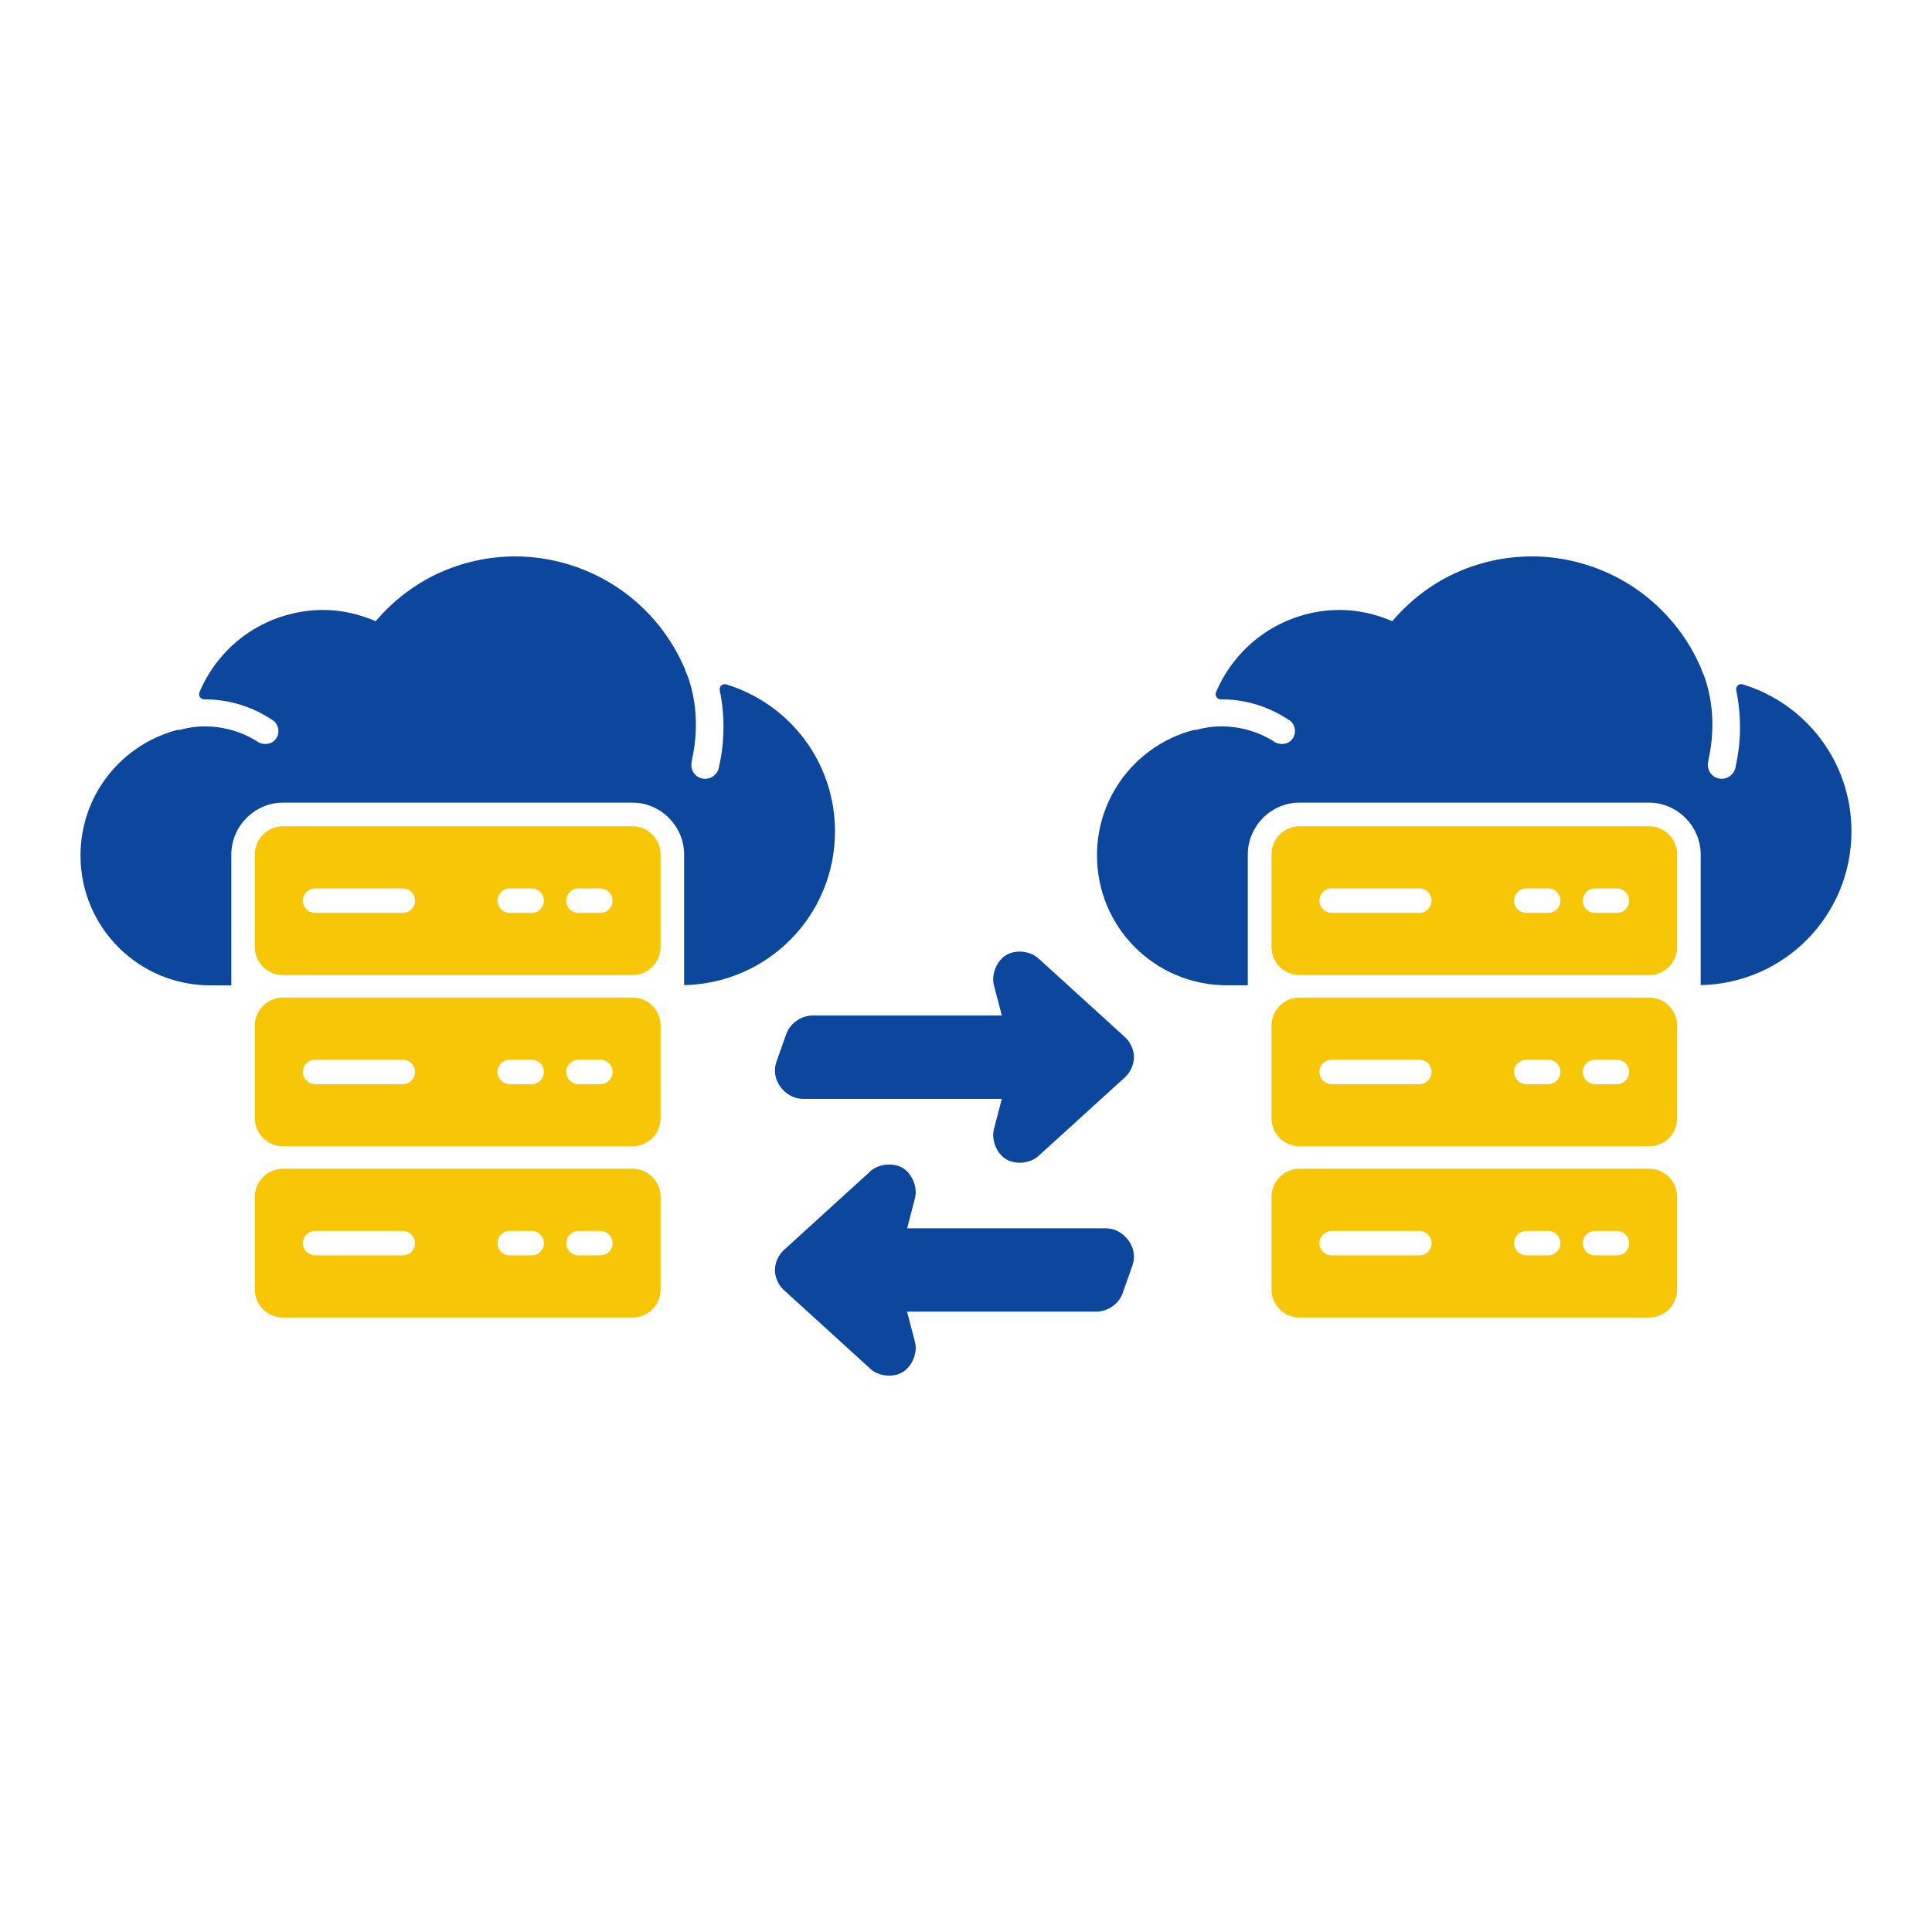 <?xml version="1.0" encoding="UTF-8"?>
<svg xmlns="http://www.w3.org/2000/svg" xml:space="preserve" id="datamirroring" x="0" y="0" version="1.1" viewBox="0 0 48 48">
  <path id="path52" d="M 7.031 20.529 C 6.644 20.529 6.332 20.842 6.332 21.229 L 6.332 23.527 C 6.332 23.914 6.644 24.225 7.031 24.225 L 15.713 24.225 C 16.1 24.225 16.412 23.914 16.412 23.527 L 16.412 21.229 C 16.412 20.842 16.1 20.529 15.713 20.529 L 7.031 20.529 z M 32.287 20.529 C 31.9 20.529 31.59 20.842 31.59 21.229 L 31.59 23.527 C 31.59 23.914 31.901 24.225 32.287 24.225 L 40.971 24.225 C 41.358 24.225 41.668 23.914 41.668 23.527 L 41.668 21.229 C 41.668 20.842 41.357 20.529 40.971 20.529 L 32.287 20.529 z M 7.83 22.072 L 10.006 22.072 C 10.174 22.072 10.311 22.208 10.311 22.377 C 10.311 22.546 10.175 22.68 10.006 22.68 L 7.83 22.68 C 7.662 22.68 7.525 22.546 7.525 22.377 C 7.525 22.208 7.662 22.072 7.83 22.072 z M 12.664 22.072 L 13.209 22.072 C 13.377 22.072 13.512 22.208 13.512 22.377 C 13.512 22.546 13.378 22.68 13.209 22.68 L 12.664 22.68 C 12.496 22.68 12.361 22.546 12.361 22.377 C 12.361 22.208 12.496 22.072 12.664 22.072 z M 14.371 22.072 L 14.914 22.072 C 15.082 22.072 15.219 22.208 15.219 22.377 C 15.219 22.546 15.083 22.68 14.914 22.68 L 14.371 22.68 C 14.203 22.68 14.068 22.546 14.068 22.377 C 14.068 22.208 14.203 22.072 14.371 22.072 z M 33.086 22.072 L 35.264 22.072 C 35.432 22.072 35.568 22.208 35.568 22.377 C 35.568 22.546 35.432 22.68 35.264 22.68 L 33.086 22.68 C 32.918 22.68 32.781 22.546 32.781 22.377 C 32.781 22.208 32.918 22.072 33.086 22.072 z M 37.922 22.072 L 38.465 22.072 C 38.633 22.072 38.768 22.208 38.768 22.377 C 38.768 22.546 38.633 22.68 38.465 22.68 L 37.922 22.68 C 37.754 22.68 37.617 22.546 37.617 22.377 C 37.617 22.208 37.754 22.072 37.922 22.072 z M 39.627 22.072 L 40.172 22.072 C 40.34 22.072 40.475 22.208 40.475 22.377 C 40.475 22.546 40.34 22.68 40.172 22.68 L 39.627 22.68 C 39.459 22.68 39.324 22.546 39.324 22.377 C 39.324 22.208 39.459 22.072 39.627 22.072 z M 7.031 24.783 C 6.644 24.783 6.332 25.096 6.332 25.482 L 6.332 27.781 C 6.332 28.168 6.644 28.479 7.031 28.479 L 15.713 28.479 C 16.1 28.479 16.412 28.167 16.412 27.781 L 16.412 25.482 C 16.412 25.095 16.1 24.783 15.713 24.783 L 7.031 24.783 z M 32.287 24.783 C 31.9 24.783 31.59 25.096 31.59 25.482 L 31.59 27.781 C 31.59 28.168 31.901 28.479 32.287 28.479 L 40.971 28.479 C 41.358 28.479 41.668 28.167 41.668 27.781 L 41.668 25.482 C 41.668 25.095 41.357 24.783 40.971 24.783 L 32.287 24.783 z M 7.83 26.328 L 10.006 26.328 C 10.174 26.328 10.311 26.463 10.311 26.631 C 10.311 26.799 10.175 26.936 10.006 26.936 L 7.83 26.936 C 7.662 26.936 7.525 26.799 7.525 26.631 C 7.525 26.463 7.662 26.328 7.83 26.328 z M 12.664 26.328 L 13.209 26.328 C 13.377 26.328 13.512 26.463 13.512 26.631 C 13.512 26.799 13.378 26.936 13.209 26.936 L 12.664 26.936 C 12.496 26.936 12.361 26.799 12.361 26.631 C 12.361 26.463 12.496 26.328 12.664 26.328 z M 14.371 26.328 L 14.914 26.328 C 15.082 26.328 15.219 26.463 15.219 26.631 C 15.219 26.799 15.083 26.936 14.914 26.936 L 14.371 26.936 C 14.203 26.936 14.068 26.799 14.068 26.631 C 14.068 26.463 14.203 26.328 14.371 26.328 z M 33.086 26.328 L 35.264 26.328 C 35.432 26.328 35.568 26.463 35.568 26.631 C 35.568 26.799 35.432 26.936 35.264 26.936 L 33.086 26.936 C 32.918 26.936 32.781 26.799 32.781 26.631 C 32.781 26.463 32.918 26.328 33.086 26.328 z M 37.922 26.328 L 38.465 26.328 C 38.633 26.328 38.768 26.463 38.768 26.631 C 38.768 26.799 38.633 26.936 38.465 26.936 L 37.922 26.936 C 37.754 26.936 37.617 26.799 37.617 26.631 C 37.617 26.463 37.754 26.328 37.922 26.328 z M 39.627 26.328 L 40.172 26.328 C 40.34 26.328 40.475 26.463 40.475 26.631 C 40.475 26.799 40.34 26.936 40.172 26.936 L 39.627 26.936 C 39.459 26.936 39.324 26.799 39.324 26.631 C 39.324 26.463 39.459 26.328 39.627 26.328 z M 7.031 29.037 C 6.644 29.037 6.332 29.35 6.332 29.736 L 6.332 32.035 C 6.332 32.422 6.644 32.734 7.031 32.734 L 15.713 32.734 C 16.1 32.734 16.412 32.421 16.412 32.035 L 16.412 29.736 C 16.412 29.349 16.1 29.037 15.713 29.037 L 7.031 29.037 z M 32.287 29.037 C 31.9 29.037 31.59 29.35 31.59 29.736 L 31.59 32.035 C 31.59 32.422 31.901 32.734 32.287 32.734 L 40.971 32.734 C 41.358 32.734 41.668 32.421 41.668 32.035 L 41.668 29.736 C 41.668 29.349 41.357 29.037 40.971 29.037 L 32.287 29.037 z M 7.83 30.582 L 10.006 30.582 C 10.174 30.582 10.311 30.719 10.311 30.887 C 10.311 31.055 10.175 31.189 10.006 31.189 L 7.83 31.189 C 7.662 31.189 7.525 31.055 7.525 30.887 C 7.525 30.719 7.662 30.582 7.83 30.582 z M 12.664 30.582 L 13.209 30.582 C 13.377 30.582 13.512 30.719 13.512 30.887 C 13.512 31.055 13.378 31.189 13.209 31.189 L 12.664 31.189 C 12.496 31.189 12.361 31.055 12.361 30.887 C 12.361 30.719 12.496 30.582 12.664 30.582 z M 14.371 30.582 L 14.914 30.582 C 15.082 30.582 15.219 30.719 15.219 30.887 C 15.219 31.055 15.083 31.189 14.914 31.189 L 14.371 31.189 C 14.203 31.189 14.068 31.055 14.068 30.887 C 14.068 30.719 14.203 30.582 14.371 30.582 z M 33.086 30.582 L 35.264 30.582 C 35.432 30.582 35.568 30.719 35.568 30.887 C 35.568 31.055 35.432 31.189 35.264 31.189 L 33.086 31.189 C 32.918 31.189 32.781 31.055 32.781 30.887 C 32.781 30.719 32.918 30.582 33.086 30.582 z M 37.922 30.582 L 38.465 30.582 C 38.633 30.582 38.768 30.719 38.768 30.887 C 38.768 31.055 38.633 31.189 38.465 31.189 L 37.922 31.189 C 37.754 31.189 37.617 31.055 37.617 30.887 C 37.617 30.719 37.754 30.582 37.922 30.582 z M 39.627 30.582 L 40.172 30.582 C 40.34 30.582 40.475 30.719 40.475 30.887 C 40.475 31.055 40.34 31.189 40.172 31.189 L 39.627 31.189 C 39.459 31.189 39.324 31.055 39.324 30.887 C 39.324 30.719 39.459 30.582 39.627 30.582 z " fill="#f6c607" class="colorff9955 svgShape"></path>
  <path id="path48" d="m 22.018,28.936 c -0.146,0.014 -0.288,0.068 -0.389,0.16 l -2.154,1.961 c -0.131,0.119 -0.216,0.303 -0.221,0.48 0,0.002 0,0.006 0,0.008 0,0.011 -0.001,0.022 0,0.037 v 0.002 c 0.008,0.173 0.093,0.351 0.221,0.467 l 2.154,1.961 c 0.202,0.184 0.565,0.22 0.799,0.078 0.234,-0.141 0.374,-0.482 0.305,-0.746 l -0.197,-0.756 h 4.703 c 0.285,-10e-4 0.561,-0.193 0.654,-0.463 l 0.242,-0.684 c 0.023,-0.066 0.035,-0.134 0.037,-0.203 0.014,-0.372 -0.321,-0.721 -0.693,-0.721 h -4.941 l 0.195,-0.754 c 0.069,-0.264 -0.071,-0.605 -0.305,-0.746 -0.117,-0.07 -0.265,-0.095 -0.41,-0.081 z" fill="#0c469d" class="color6f918a svgShape"></path>
  <path id="path30" d="m 25.408,23.646 c -0.146,-0.014 -0.295,0.013 -0.412,0.084 -0.234,0.141 -0.371,0.48 -0.303,0.744 0,0 0,0.001 0,0.002 l 0.197,0.754 h -4.703 c -0.285,0.001 -0.56,0.195 -0.654,0.465 l -0.242,0.682 c -0.023,0.066 -0.035,0.136 -0.037,0.205 -0.013,0.372 0.321,0.719 0.693,0.719 h 4.943 l -0.197,0.756 c -0.068,0.264 0.069,0.604 0.303,0.744 0.234,0.142 0.599,0.105 0.801,-0.078 l 2.154,-1.959 c 0.131,-0.119 0.217,-0.305 0.221,-0.482 0,-0.002 0,-0.006 0,-0.008 0,-0.011 10e-4,-0.022 0,-0.037 -0.008,-0.173 -0.093,-0.353 -0.221,-0.469 l -2.154,-1.959 c -0.102,-0.092 -0.243,-0.148 -0.389,-0.163 z" fill="#0c469d" class="color6f918a svgShape"></path>
  <path id="path12" d="m 38.057,13.824 c -0.672,0 -1.346,0.151 -1.953,0.439 -0.58,0.275 -1.097,0.681 -1.514,1.17 -0.412,-0.177 -0.855,-0.279 -1.305,-0.279 -0.652,0 -1.303,0.197 -1.846,0.559 -0.543,0.362 -0.976,0.885 -1.227,1.486 -0.027,0.064 0.004,0.139 0.068,0.166 0.016,0.007 0.033,0.01 0.051,0.01 0.014,0 0.029,0 0.043,0 0.593,0.006 1.143,0.186 1.615,0.49 0.006,0.004 0.012,0.008 0.018,0.012 0.104,0.057 0.166,0.165 0.166,0.285 0,0.184 -0.139,0.322 -0.322,0.322 -0.078,0 -0.151,-0.022 -0.199,-0.059 H 31.65 c -0.006,-0.006 -0.013,-0.011 -0.02,-0.016 -0.424,-0.261 -0.935,-0.396 -1.477,-0.354 -0.151,0.012 -0.296,0.043 -0.436,0.08 -0.018,-0.004 -0.037,-0.004 -0.055,0 -1.387,0.36 -2.408,1.616 -2.408,3.117 0,1.785 1.441,3.227 3.227,3.227 h 0.52 V 23.528 22.046 21.23 c 0,-0.701 0.578,-1.289 1.283,-1.289 h 8.684 c 0.705,0 1.285,0.588 1.285,1.289 v 0.816 1.482 0.947 c 2.08,-0.042 3.746,-1.73 3.746,-3.82 0,-1.726 -1.134,-3.175 -2.701,-3.652 -0.066,-0.021 -0.138,0.016 -0.158,0.083 -0.008,0.021 -0.008,0.042 -0.004,0.063 0.13,0.628 0.125,1.284 -0.018,1.91 0,0.002 0,0.004 0,0.006 -0.033,0.169 -0.182,0.289 -0.354,0.283 -0.194,-0.007 -0.34,-0.164 -0.334,-0.359 10e-4,-0.027 0.007,-0.053 0.014,-0.078 0,-0.002 0,-0.004 0,-0.006 0,-0.003 10e-4,-0.006 0.002,-0.01 0,-0.005 0,-0.01 0,-0.016 v -0.002 c 0.151,-0.678 0.133,-1.395 -0.098,-2.059 -10e-4,-0.003 -0.002,-0.007 -0.004,-0.01 -0.023,-0.06 -0.049,-0.117 -0.074,-0.176 h 0.004 c 0.011,0.025 0.009,0.017 -0.008,-0.021 -0.016,-0.036 -0.032,-0.073 -0.049,-0.109 -0.36,-0.794 -0.953,-1.477 -1.686,-1.949 -0.733,-0.472 -1.604,-0.73 -2.475,-0.73 h 0.001 z" fill="#0c469d" class="color6f918a svgShape"></path>
  <path id="path143" d="m 12.799,13.824 c -0.672,0 -1.343,0.151 -1.951,0.439 -0.581,0.275 -1.097,0.681 -1.514,1.17 -0.413,-0.177 -0.856,-0.279 -1.305,-0.279 -0.652,0 -1.305,0.197 -1.848,0.559 -0.543,0.362 -0.974,0.885 -1.225,1.486 -0.027,0.064 0.003,0.139 0.068,0.166 0.016,0.006 0.032,0.01 0.049,0.01 0.014,0 0.03,0 0.043,0 0.593,0.006 1.145,0.186 1.617,0.49 0.005,0.004 0.01,0.008 0.016,0.012 0.104,0.057 0.168,0.165 0.168,0.285 0,0.184 -0.138,0.322 -0.322,0.322 -0.079,0 -0.151,-0.022 -0.199,-0.059 0,0 -0.003,0 -0.004,0 C 6.386,18.419 6.379,18.414 6.372,18.409 5.948,18.148 5.437,18.013 4.895,18.055 4.744,18.067 4.601,18.098 4.461,18.135 4.443,18.131 4.424,18.131 4.406,18.135 3.021,18.497 2,19.752 2,21.254 c 0,1.785 1.442,3.227 3.227,3.227 h 0.52 V 23.53 22.048 21.23 c 0,-0.701 0.578,-1.289 1.283,-1.289 h 8.684 c 0.705,0 1.283,0.588 1.283,1.289 v 0.816 1.482 0.947 c 2.08,-0.042 3.748,-1.73 3.748,-3.82 0,-1.726 -1.136,-3.175 -2.703,-3.652 -0.067,-0.02 -0.138,0.019 -0.157,0.086 -0.006,0.02 -0.007,0.041 -0.003,0.061 0.13,0.628 0.123,1.284 -0.02,1.91 0,0.002 0,0.004 0,0.006 -0.033,0.169 -0.182,0.289 -0.354,0.283 -0.194,-0.007 -0.338,-0.164 -0.332,-0.359 0.001,-0.027 0.005,-0.053 0.012,-0.078 0,-0.002 0,-0.004 0,-0.006 0,-0.003 0.003,-0.006 0.004,-0.01 0,-0.005 0,-0.01 0,-0.016 v -0.002 c 0.151,-0.678 0.132,-1.395 -0.098,-2.059 -0.001,-0.003 -0.002,-0.007 -0.004,-0.01 -0.023,-0.06 -0.05,-0.117 -0.076,-0.176 h 0.004 c 0.01,0.025 0.011,0.017 -0.006,-0.021 -0.016,-0.036 -0.032,-0.073 -0.049,-0.109 -0.36,-0.794 -0.953,-1.477 -1.686,-1.949 -0.733,-0.472 -1.605,-0.73 -2.477,-0.73 z" fill="#0c469d" class="color6f918a svgShape"></path>
</svg>
